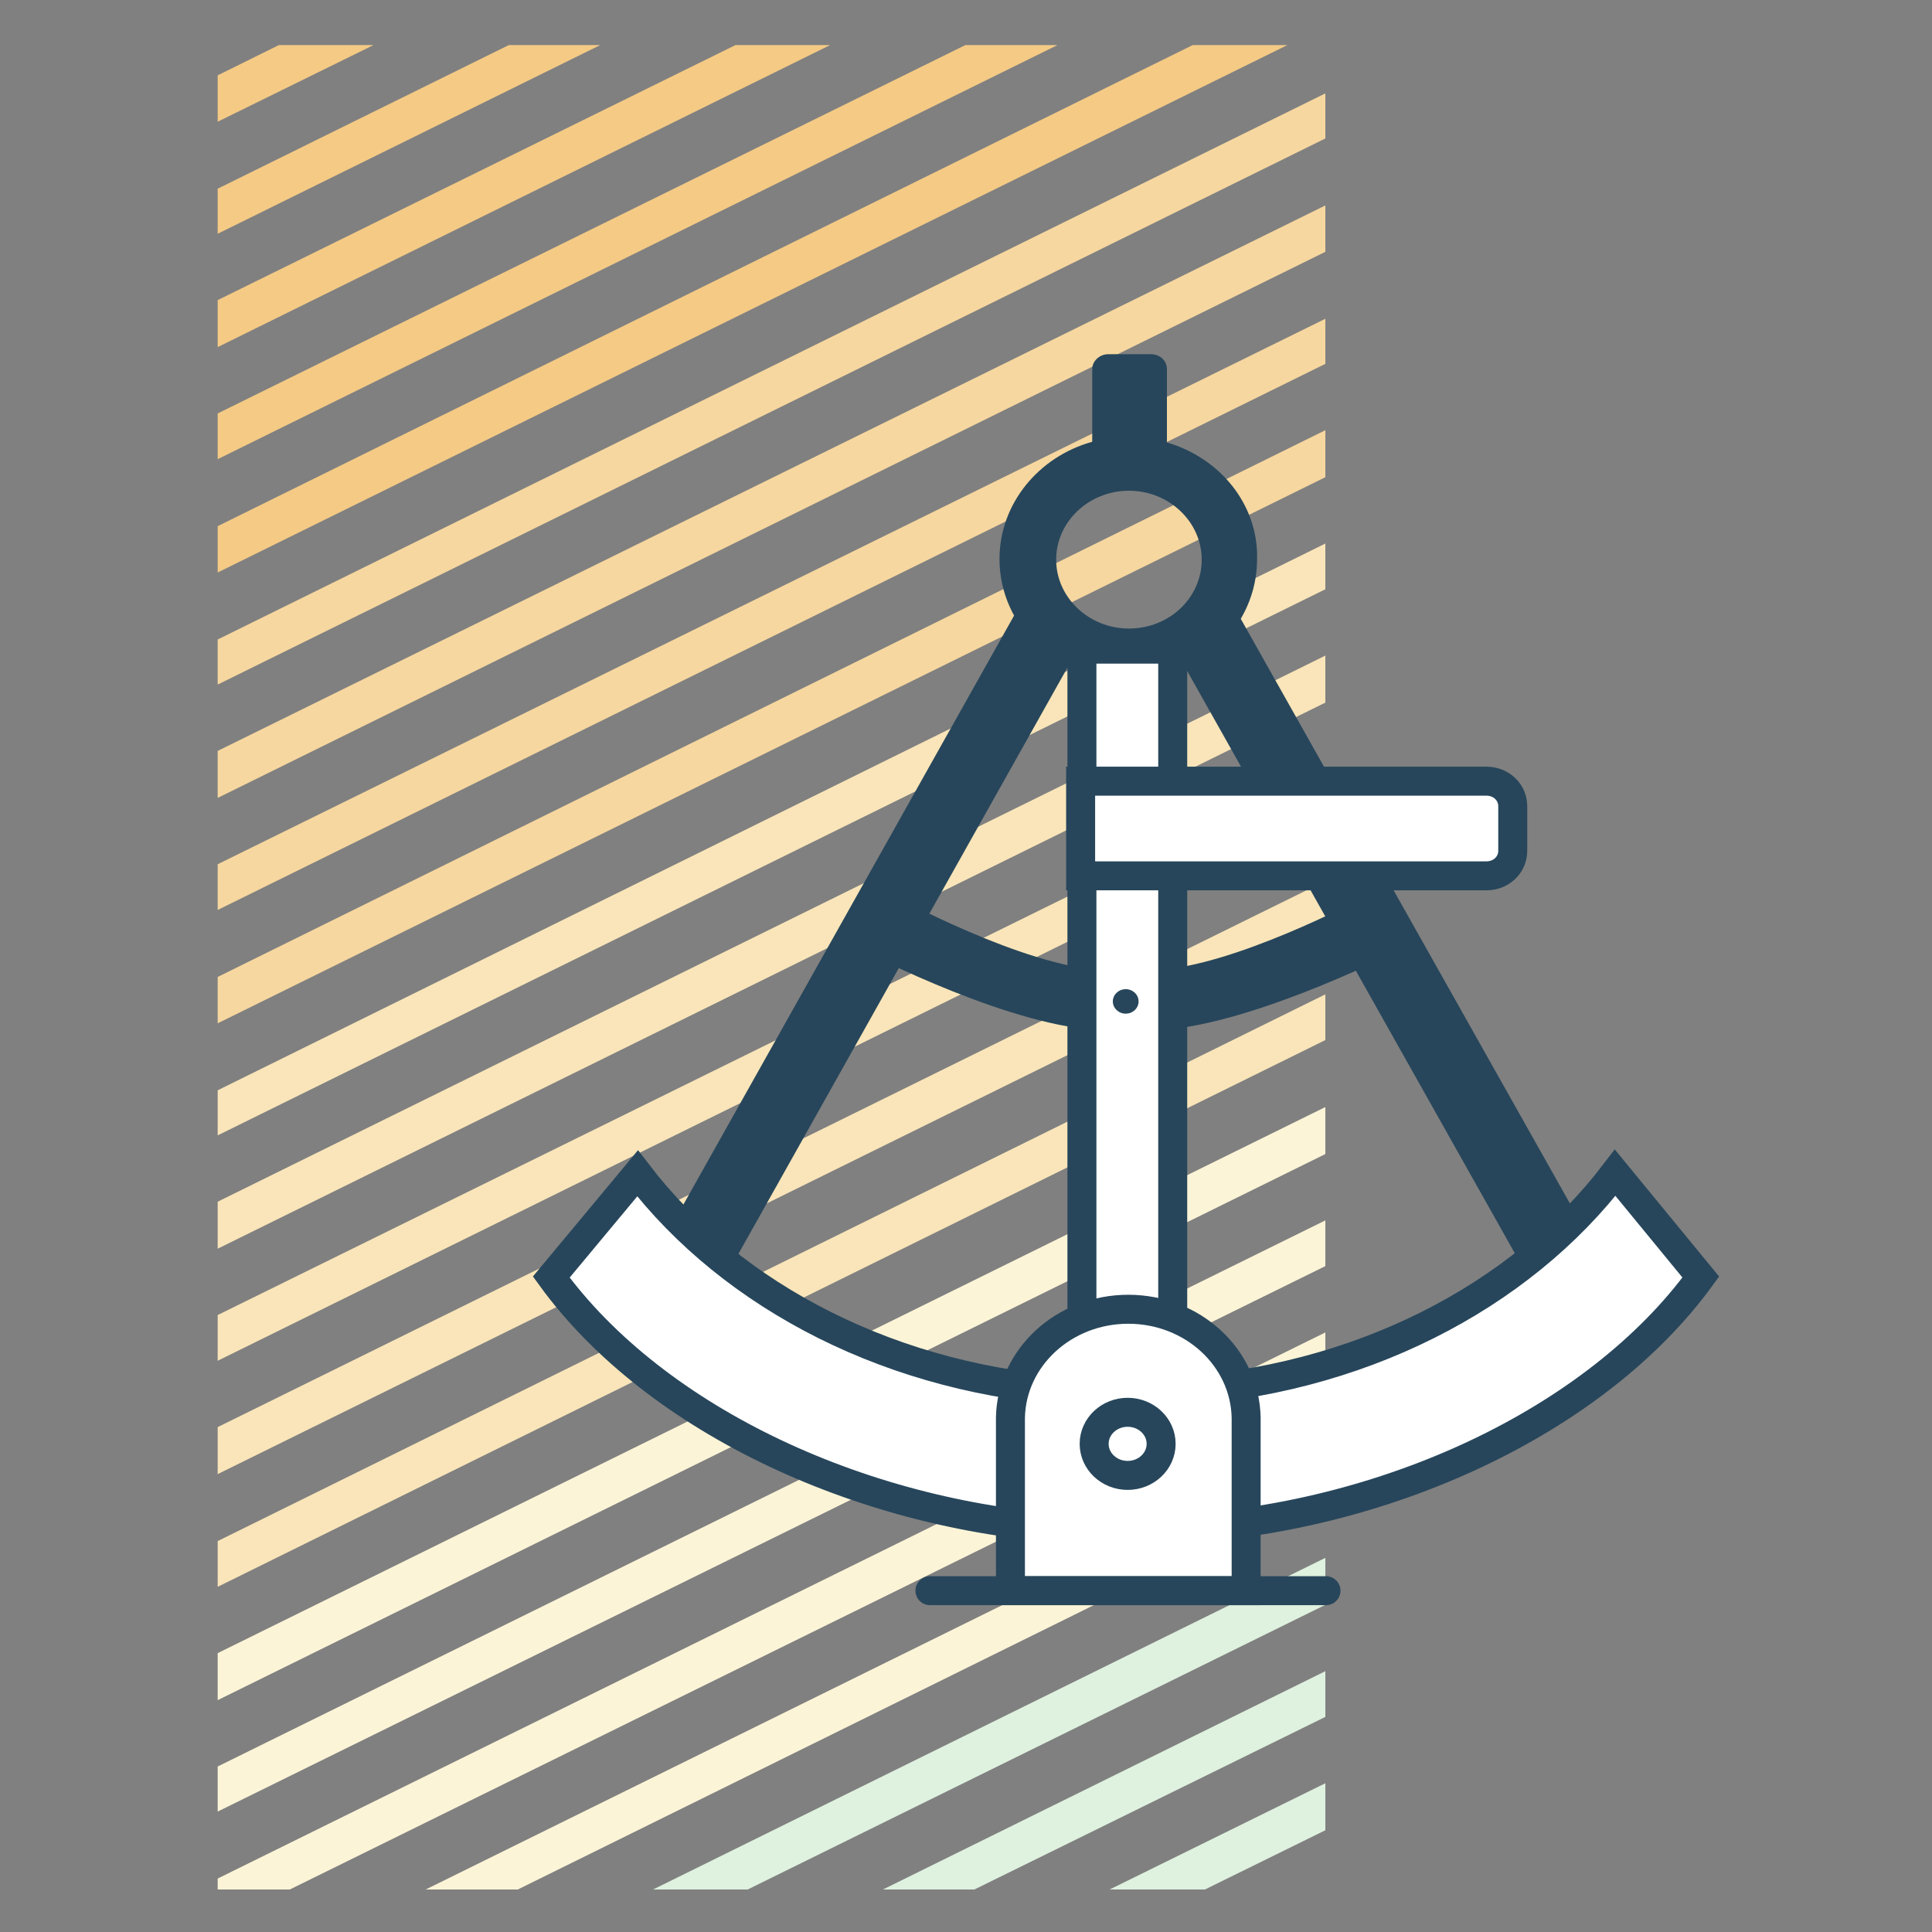 <?xml version="1.0" encoding="utf-8"?>
<!-- Generator: Adobe Illustrator 23.0.3, SVG Export Plug-In . SVG Version: 6.00 Build 0)  -->
<svg version="1.1" id="Calque_1" xmlns="http://www.w3.org/2000/svg" xmlns:xlink="http://www.w3.org/1999/xlink" x="0px" y="0px"
	 viewBox="0 0 300 300" style="enable-background:new 0 0 300 300;" xml:space="preserve">
<rect x="0" y="0" width="300" height="300" fill="#808080" stroke="none"/>
<style type="text/css">
	.st0{fill:#F4CA85;}
	.st1{fill:#F6D79F;}
	.st2{fill:#FCF4D7;}
	.st3{fill:#DFF1DF;}
	.st4{fill:#F9E5B9;}
	.st5{fill:#27465B;}
	.st6{fill:#FFFFFF;stroke:#27465B;stroke-width:4.5;stroke-linecap:round;stroke-miterlimit:10;}
	.st7{fill:#FFFFFF;stroke:#27465B;stroke-width:4.5;stroke-miterlimit:10;}
	.st8{fill:none;stroke:#27465B;stroke-width:4.5;stroke-linecap:round;stroke-miterlimit:10;}
</style>
<g>
	<g>
		<polygon class="st0" points="185.2,7 33.8,81.7 33.8,88.9 199.9,7 		"/>
		<polygon class="st1" points="33.8,151.7 33.8,158.9 205.8,74.1 205.8,66.8 		"/>
		<polygon class="st1" points="33.8,116.6 33.8,123.9 205.8,39.1 205.8,31.9 		"/>
		<polygon class="st1" points="33.8,134.2 33.8,141.3 205.8,56.5 205.8,49.5 		"/>
		<polygon class="st1" points="33.8,99.3 33.8,106.3 205.8,21.5 205.8,14.5 		"/>
		<polygon class="st0" points="43.3,7 33.8,11.7 33.8,18.9 58,7 		"/>
		<polygon class="st0" points="149.9,7 33.8,64.2 33.8,71.3 164.2,7 		"/>
		<polygon class="st0" points="114.2,7 33.8,46.6 33.8,53.9 128.9,7 		"/>
		<polygon class="st0" points="79,7 33.8,29.3 33.8,36.3 93.2,7 		"/>
		<polygon class="st2" points="66.1,293.4 80.4,293.4 205.8,231.5 205.8,224.5 		"/>
		<polygon class="st2" points="33.8,274.3 33.8,281.3 205.8,196.6 205.8,189.5 		"/>
		<polygon class="st3" points="101.4,293.4 116.1,293.4 205.8,249.2 205.8,241.9 		"/>
		<polygon class="st2" points="33.8,291.7 33.8,293.4 45,293.4 205.8,214.2 205.8,206.9 		"/>
		<polygon class="st3" points="172.3,293.4 187.1,293.4 205.8,284.2 205.8,276.9 		"/>
		<polygon class="st3" points="137.1,293.4 151.3,293.4 205.8,266.6 205.8,259.5 		"/>
		<polygon class="st4" points="33.8,204.2 33.8,211.3 205.8,126.5 205.8,119.5 		"/>
		<polygon class="st4" points="33.8,186.6 33.8,193.9 205.8,109.1 205.8,101.8 		"/>
		<polygon class="st2" points="33.8,256.7 33.8,264 205.8,179.2 205.8,171.9 		"/>
		<polygon class="st4" points="33.8,169.3 33.8,176.3 205.8,91.5 205.8,84.4 		"/>
		<polygon class="st4" points="33.8,239.3 33.8,246.4 205.8,161.5 205.8,154.4 		"/>
		<polygon class="st4" points="33.8,221.6 33.8,228.9 205.8,144.1 205.8,136.8 		"/>
	</g>
	<g>
		<g>
			<path class="st5" d="M215.2,137.5l-2,1.1c-0.2,0.1-18.6,10.1-31.3,11.8v-0.6c0-2.1-1.9-3.8-4.3-3.8H173c-2.4,0-4.3,1.7-4.3,3.8
				v0.6c-12.9-1.8-31.6-12.2-31.8-12.3l-2-1.1l-4.8,8.6l1.9,1c0.9,0.5,21.9,11.6,36.7,13.2v1.1c0,2.1,1.9,3.8,4.3,3.8h4.6
				c2.4,0,4.3-1.7,4.3-3.8v-1.1c14.6-1.6,35.3-12.2,36.3-12.7l1.9-1L215.2,137.5z"/>
			<polygon class="st5" points="111.8,199.8 101.2,195.8 159.2,92.5 166.8,101.8 			"/>
			<polygon class="st5" points="238.2,199.9 248.8,195.8 190.7,92.6 183,101.8 			"/>
			<path class="st5" d="M181.2,68.7V57.3c0-1.3-1.1-2.3-2.5-2.3h-6.6c-1.4,0-2.5,1.1-2.5,2.3v11.3c-8.3,2.3-14.4,9.6-14.4,18.2
				c0,10.5,9,19,20,19c11.1,0,20-8.5,20-19C195.4,78.3,189.4,71.1,181.2,68.7z M175.3,97.6c-6.2,0-11.3-4.8-11.3-10.7
				c0-5.9,5.1-10.7,11.3-10.7c6.2,0,11.3,4.8,11.3,10.7C186.6,92.8,181.6,97.6,175.3,97.6z"/>
			<rect x="168" y="100.8" class="st6" width="14.1" height="127.2"/>
			<path class="st7" d="M250.8,182.1c-14.7,19.3-40,32.5-69.1,34l-13.9,0c-29-1.6-54.1-14.7-68.8-33.9l-13.4,16.1
				c16.2,22.3,48.9,37.5,82.1,39.2l13.9,0c33.3-1.5,66.2-16.8,82.5-39.2L250.8,182.1z"/>
			<g>
				<path class="st7" d="M193.5,220.1c-0.2-9.3-8.3-16.8-18.3-16.8c-10,0-18.1,7.5-18.3,16.8h0V247h36.6L193.5,220.1L193.5,220.1z"
					/>
				<ellipse class="st7" cx="175.1" cy="224.2" rx="5.2" ry="4.9"/>
			</g>
			<line class="st8" x1="144.4" y1="247" x2="205.9" y2="247"/>
			<ellipse class="st5" cx="174.8" cy="155.5" rx="2" ry="1.9"/>
			<path class="st6" d="M230.8,136h-63v-14.7h63c2.3,0,4.1,1.7,4.1,3.9v6.9C234.9,134.3,233.1,136,230.8,136z"/>
		</g>
	</g>
</g>
</svg>
